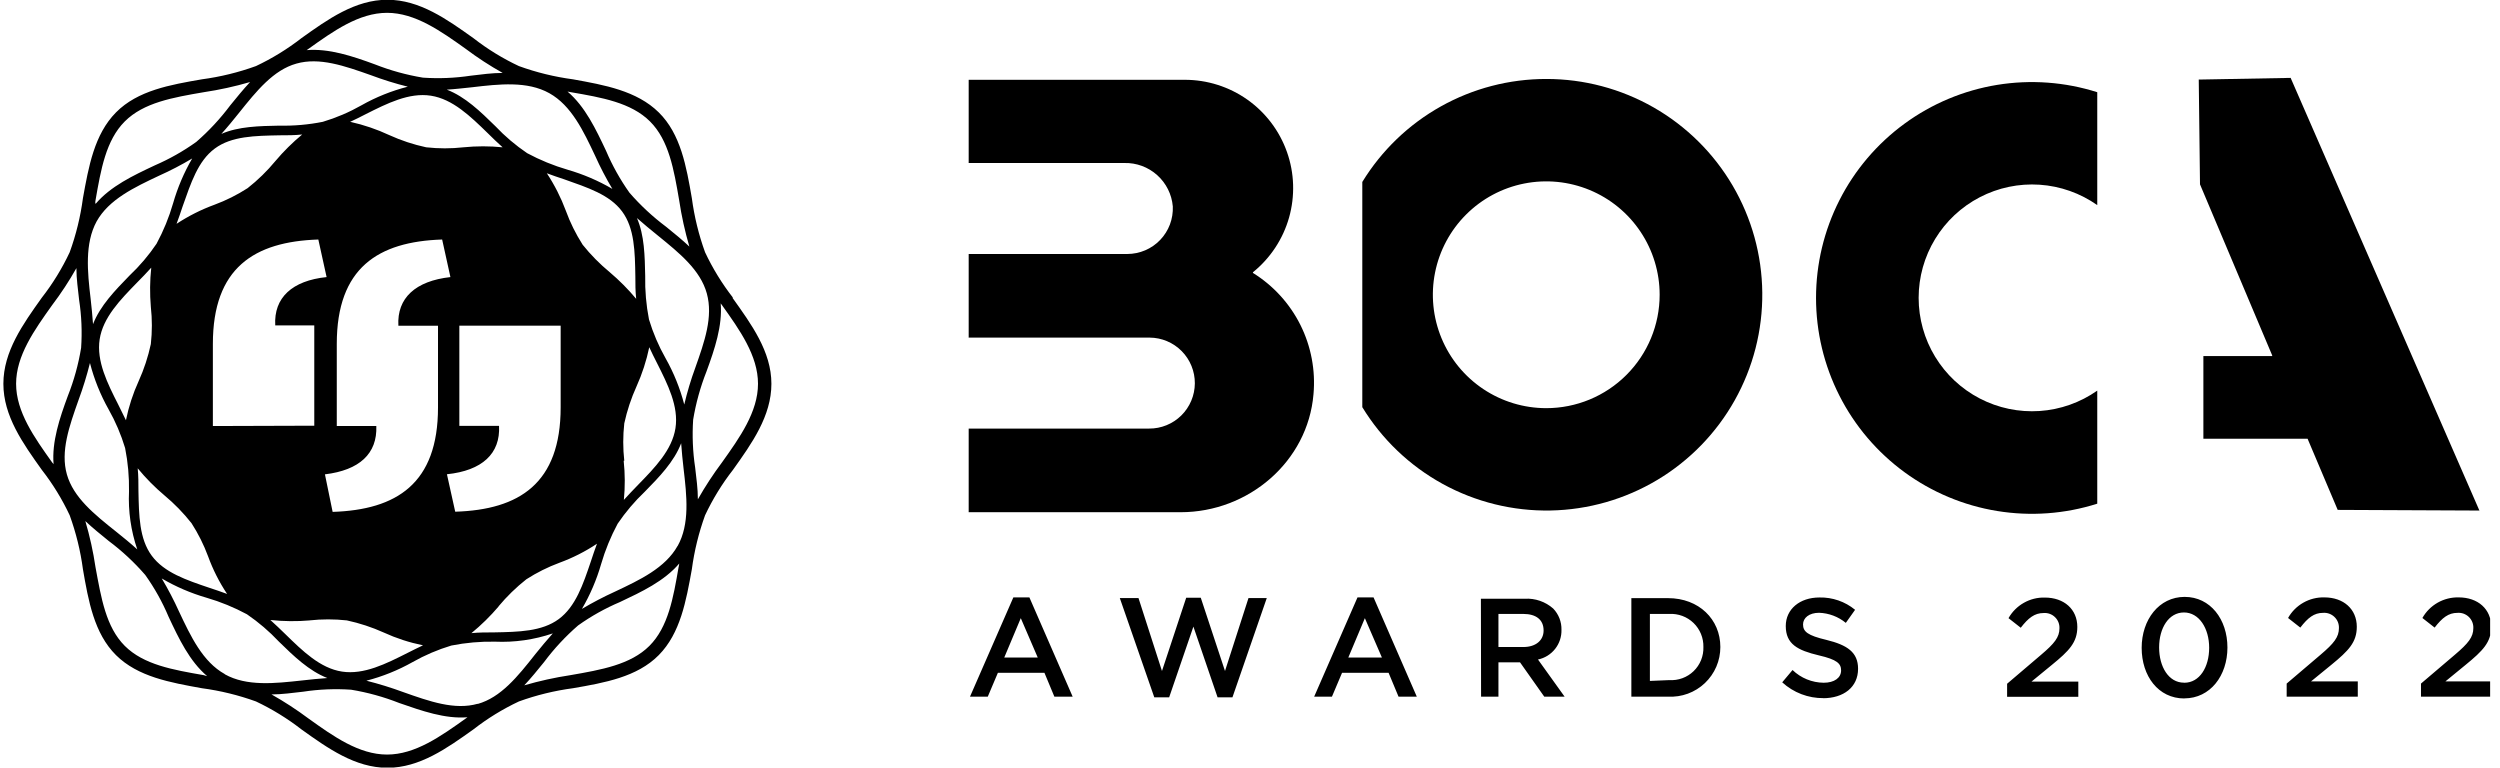 <?xml version="1.0" encoding="UTF-8"?>
<svg width="114" height="35" viewBox="0 0 114 35" fill="none" xmlns="http://www.w3.org/2000/svg">
<g clip-path="url(#clip0_1641_3932)">
<path fill-rule="evenodd" clip-rule="evenodd" d="M32.925 21.083C32.522 21.621 32.154 22.184 31.823 22.769C31.823 22.29 31.755 21.799 31.699 21.32C31.59 20.598 31.56 19.866 31.608 19.137C31.732 18.386 31.936 17.65 32.215 16.942C32.593 15.912 32.947 14.856 32.864 13.834L32.925 13.917C33.732 15.049 34.565 16.218 34.565 17.5C34.565 18.782 33.732 19.951 32.925 21.083ZM31.201 18.443C31.01 17.706 30.723 16.997 30.349 16.334C30.033 15.776 29.78 15.184 29.594 14.569C29.466 13.915 29.408 13.249 29.421 12.582C29.402 11.669 29.387 10.73 29.044 9.942C29.353 10.217 29.677 10.481 29.998 10.741C30.994 11.549 31.936 12.314 32.231 13.381C32.525 14.449 32.129 15.573 31.703 16.776C31.502 17.323 31.335 17.883 31.201 18.45V18.443ZM30.899 24.892C30.337 25.899 29.172 26.446 28.044 26.978C27.527 27.213 27.024 27.476 26.536 27.766C26.911 27.124 27.205 26.437 27.411 25.722C27.597 25.084 27.85 24.467 28.165 23.881C28.524 23.352 28.938 22.863 29.402 22.422C30.062 21.75 30.737 21.056 31.061 20.212C31.084 20.589 31.129 20.985 31.171 21.37C31.318 22.614 31.461 23.896 30.899 24.9V24.892ZM30.945 25.854C30.703 27.265 30.469 28.596 29.613 29.452C28.757 30.308 27.422 30.542 26.011 30.787C25.3 30.895 24.597 31.05 23.907 31.251C24.224 30.915 24.518 30.549 24.812 30.188C25.267 29.578 25.787 29.019 26.362 28.52C26.957 28.096 27.597 27.738 28.27 27.453C29.262 26.985 30.285 26.503 30.975 25.695C30.963 25.756 30.956 25.809 30.945 25.865V25.854ZM21.783 32.092C20.735 32.39 19.592 31.986 18.389 31.56C17.838 31.357 17.277 31.183 16.707 31.04C17.444 30.85 18.152 30.564 18.815 30.191C19.374 29.875 19.966 29.622 20.58 29.437C21.235 29.307 21.901 29.248 22.568 29.26C23.464 29.3 24.359 29.172 25.208 28.883C24.933 29.188 24.669 29.512 24.408 29.833C23.598 30.863 22.836 31.802 21.783 32.1V32.092ZM21.233 32.767C20.101 33.574 18.932 34.408 17.65 34.408C16.367 34.408 15.198 33.574 14.071 32.767C13.532 32.364 12.967 31.996 12.381 31.666C12.86 31.666 13.35 31.594 13.829 31.541C14.552 31.431 15.284 31.4 16.013 31.451C16.764 31.575 17.5 31.779 18.208 32.058C19.238 32.416 20.294 32.79 21.316 32.707L21.233 32.767ZM10.25 30.738C9.243 30.18 8.696 29.015 8.164 27.887C7.93 27.369 7.667 26.866 7.376 26.378C8.018 26.755 8.705 27.05 9.42 27.257C10.058 27.443 10.675 27.696 11.261 28.011C11.791 28.373 12.28 28.792 12.72 29.26C13.392 29.916 14.086 30.591 14.927 30.919C14.55 30.942 14.172 30.987 13.773 31.029C12.536 31.164 11.253 31.308 10.25 30.746V30.738ZM9.288 30.787C7.881 30.542 6.55 30.312 5.69 29.452C4.83 28.592 4.615 27.272 4.355 25.865C4.25 25.154 4.095 24.451 3.891 23.761C4.227 24.078 4.593 24.372 4.955 24.666C5.564 25.121 6.123 25.641 6.622 26.216C7.047 26.812 7.405 27.453 7.689 28.128C8.157 29.124 8.64 30.146 9.447 30.832L9.288 30.787ZM3.05 21.634C2.752 20.585 3.156 19.442 3.582 18.239C3.786 17.687 3.96 17.124 4.102 16.553C4.292 17.291 4.578 18.001 4.951 18.665C5.267 19.224 5.52 19.816 5.705 20.43C5.835 21.084 5.894 21.749 5.883 22.414C5.842 23.31 5.97 24.206 6.26 25.054C5.954 24.775 5.63 24.511 5.309 24.255C4.287 23.444 3.348 22.682 3.05 21.634ZM2.375 21.083C1.568 19.951 0.734 18.782 0.734 17.5C0.734 16.218 1.568 15.049 2.375 13.917C2.782 13.38 3.153 12.815 3.484 12.227C3.484 12.71 3.556 13.197 3.608 13.679C3.719 14.402 3.749 15.134 3.699 15.863C3.576 16.614 3.372 17.351 3.092 18.058C2.714 19.084 2.36 20.144 2.443 21.166C2.423 21.137 2.4 21.109 2.375 21.083ZM4.404 10.1C4.962 9.093 6.128 8.543 7.255 8.011C7.773 7.779 8.277 7.517 8.764 7.226C8.39 7.869 8.098 8.556 7.893 9.27C7.708 9.91 7.455 10.529 7.138 11.115C6.781 11.644 6.366 12.132 5.901 12.57C5.245 13.246 4.57 13.936 4.242 14.781C4.219 14.403 4.174 14.026 4.133 13.627C3.985 12.382 3.861 11.103 4.404 10.1ZM4.355 9.138C4.6 7.728 4.83 6.397 5.69 5.537C6.55 4.677 7.881 4.447 9.288 4.205C10.003 4.098 10.71 3.943 11.404 3.741C11.091 4.077 10.793 4.443 10.499 4.805C10.043 5.414 9.524 5.973 8.949 6.472C8.36 6.894 7.728 7.251 7.063 7.539C6.067 8.007 5.045 8.49 4.359 9.297C4.336 9.244 4.348 9.191 4.355 9.138ZM13.516 2.9C14.565 2.602 15.707 3.002 16.911 3.428C17.462 3.635 18.025 3.811 18.596 3.953C17.858 4.141 17.148 4.426 16.484 4.801C15.926 5.118 15.334 5.371 14.719 5.555C14.066 5.686 13.401 5.744 12.736 5.729C11.819 5.748 10.88 5.763 10.095 6.106C10.374 5.797 10.639 5.472 10.895 5.152C11.706 4.137 12.468 3.194 13.516 2.9ZM14.071 2.225C15.202 1.418 16.367 0.585 17.65 0.585C18.932 0.585 20.101 1.418 21.233 2.225C21.771 2.629 22.335 2.997 22.922 3.326C22.44 3.326 21.953 3.394 21.47 3.451C20.748 3.56 20.016 3.59 19.287 3.541C18.536 3.417 17.8 3.213 17.092 2.934C16.066 2.557 15.006 2.203 13.984 2.286L14.071 2.225ZM25.05 4.25C26.057 4.812 26.607 5.978 27.139 7.106C27.371 7.623 27.633 8.127 27.924 8.614C27.282 8.239 26.597 7.946 25.883 7.739C25.244 7.553 24.626 7.3 24.039 6.985C23.51 6.627 23.021 6.212 22.583 5.748C21.908 5.088 21.218 4.413 20.373 4.088C20.75 4.066 21.127 4.02 21.527 3.979C22.768 3.832 24.046 3.689 25.05 4.25ZM26.558 11.141C26.252 10.661 25.999 10.149 25.804 9.614C25.58 9.012 25.289 8.437 24.936 7.901C25.197 7.999 25.464 8.09 25.729 8.177C26.792 8.554 27.799 8.874 28.369 9.644C28.938 10.413 28.953 11.477 28.972 12.601C28.972 12.94 28.972 13.287 29.01 13.627C28.643 13.188 28.239 12.781 27.803 12.412C27.348 12.037 26.934 11.616 26.566 11.156L26.558 11.141ZM22.73 27.653C23.11 27.198 23.535 26.783 24.001 26.416C24.475 26.111 24.981 25.858 25.51 25.662C26.113 25.441 26.688 25.15 27.222 24.794C27.124 25.058 27.033 25.326 26.947 25.59C26.588 26.654 26.249 27.66 25.48 28.23C24.71 28.799 23.647 28.815 22.523 28.837C22.183 28.837 21.836 28.837 21.497 28.871C21.946 28.503 22.361 28.096 22.738 27.653H22.73ZM22.73 19.42H20.946V14.849H25.566V18.575C25.566 22.045 23.68 23.244 20.758 23.334L20.38 21.626C21.983 21.46 22.824 20.687 22.756 19.42H22.73ZM15.96 5.559C16.198 5.45 16.439 5.329 16.673 5.208C17.646 4.718 18.653 4.209 19.649 4.364C20.644 4.518 21.455 5.307 22.236 6.068C22.459 6.287 22.685 6.51 22.919 6.717C22.326 6.657 21.728 6.657 21.135 6.717C20.569 6.78 19.999 6.78 19.434 6.717C18.854 6.592 18.288 6.405 17.748 6.159C17.184 5.896 16.593 5.695 15.986 5.559H15.96ZM14.112 28.29C14.679 28.228 15.25 28.228 15.817 28.29C16.397 28.416 16.962 28.601 17.503 28.845C18.074 29.107 18.674 29.301 19.29 29.426C19.049 29.539 18.811 29.659 18.578 29.776C17.601 30.27 16.594 30.776 15.598 30.625C14.602 30.474 13.795 29.682 13.015 28.92C12.788 28.701 12.562 28.479 12.328 28.271C12.93 28.336 13.536 28.342 14.139 28.29H14.112ZM9.707 19.427V15.682C9.707 12.212 11.593 11.017 14.516 10.922L14.893 12.635C13.324 12.797 12.479 13.574 12.551 14.837H14.331V19.412L9.707 19.427ZM8.051 10.206C8.149 9.946 8.24 9.678 8.327 9.414C8.704 8.35 9.024 7.343 9.794 6.774C10.563 6.204 11.627 6.193 12.751 6.17C13.09 6.17 13.437 6.17 13.78 6.133C13.339 6.498 12.931 6.902 12.562 7.339C12.184 7.797 11.758 8.213 11.291 8.58C10.817 8.886 10.311 9.139 9.782 9.335C9.174 9.557 8.593 9.85 8.051 10.206ZM7.497 22.588C7.952 22.967 8.367 23.393 8.734 23.859C9.039 24.333 9.292 24.839 9.488 25.367C9.708 25.972 9.999 26.548 10.356 27.084C10.092 26.985 9.824 26.895 9.56 26.808C8.496 26.45 7.489 26.11 6.92 25.341C6.35 24.572 6.335 23.508 6.313 22.384C6.313 22.045 6.313 21.698 6.279 21.355C6.646 21.802 7.054 22.215 7.497 22.588ZM6.878 13.989C6.941 14.554 6.941 15.124 6.878 15.69C6.754 16.27 6.568 16.835 6.324 17.375C6.063 17.947 5.868 18.547 5.743 19.163C5.63 18.926 5.509 18.688 5.392 18.45C4.898 17.477 4.393 16.47 4.544 15.475C4.695 14.479 5.487 13.668 6.248 12.887C6.467 12.665 6.69 12.438 6.897 12.205C6.834 12.797 6.828 13.395 6.878 13.989ZM18.193 14.852H19.973V18.582C19.973 22.052 18.087 23.248 15.168 23.342L14.817 21.63C16.386 21.441 17.209 20.691 17.16 19.427H15.357V16.142V15.682C15.357 12.212 17.242 11.017 20.162 10.922L20.539 12.635C18.947 12.812 18.095 13.589 18.166 14.852H18.193ZM28.467 21.011C28.404 20.445 28.404 19.873 28.467 19.306C28.593 18.727 28.78 18.162 29.025 17.621C29.283 17.048 29.478 16.448 29.606 15.833C29.715 16.074 29.836 16.312 29.956 16.549C30.447 17.523 30.956 18.53 30.801 19.525C30.647 20.521 29.858 21.328 29.096 22.109C28.878 22.335 28.659 22.561 28.448 22.795C28.506 22.202 28.503 21.604 28.44 21.011H28.467ZM26.038 4.205C27.448 4.447 28.78 4.68 29.64 5.537C30.5 6.393 30.73 7.728 30.971 9.138C31.078 9.85 31.233 10.553 31.435 11.243C31.099 10.926 30.733 10.632 30.371 10.338C29.762 9.882 29.203 9.363 28.704 8.788C28.281 8.192 27.923 7.552 27.637 6.879C27.169 5.887 26.686 4.865 25.879 4.175L26.038 4.205ZM33.426 13.578C32.925 12.936 32.498 12.24 32.151 11.503C31.862 10.705 31.66 9.878 31.548 9.037C31.299 7.6 31.043 6.114 30.039 5.125C29.036 4.137 27.565 3.877 26.128 3.617C25.287 3.505 24.46 3.303 23.662 3.013C22.925 2.667 22.229 2.24 21.587 1.739C20.38 0.879 19.136 -0.011 17.665 -0.011C16.194 -0.011 14.949 0.879 13.746 1.739C13.104 2.238 12.408 2.666 11.672 3.013C10.874 3.302 10.047 3.505 9.205 3.617C7.768 3.866 6.282 4.122 5.29 5.125C4.298 6.129 4.042 7.6 3.782 9.037C3.67 9.878 3.468 10.705 3.178 11.503C2.832 12.24 2.405 12.936 1.904 13.578C1.044 14.784 0.154 16.029 0.154 17.5C0.154 18.971 1.044 20.215 1.904 21.422C2.405 22.064 2.832 22.76 3.178 23.497C3.467 24.294 3.67 25.119 3.782 25.959C4.031 27.396 4.291 28.883 5.29 29.874C6.29 30.866 7.768 31.123 9.205 31.383C10.047 31.495 10.874 31.698 11.672 31.986C12.408 32.334 13.104 32.762 13.746 33.261C14.949 34.121 16.194 35.011 17.665 35.011C19.136 35.011 20.38 34.121 21.587 33.261C22.229 32.76 22.925 32.333 23.662 31.986C24.46 31.697 25.287 31.495 26.128 31.383C27.565 31.134 29.051 30.874 30.039 29.874C31.027 28.875 31.288 27.396 31.548 25.959C31.66 25.119 31.863 24.294 32.151 23.497C32.498 22.76 32.925 22.064 33.426 21.422C34.286 20.215 35.176 18.971 35.176 17.5C35.176 16.029 34.26 14.784 33.4 13.578H33.426Z" fill="black"/>
<path d="M70.509 3.601C68.826 3.6 67.17 4.031 65.702 4.853C64.233 5.675 63 6.861 62.121 8.297V18.567C63.016 20.033 64.279 21.239 65.784 22.066C67.29 22.893 68.986 23.311 70.703 23.279C72.42 23.247 74.099 22.767 75.573 21.885C77.047 21.003 78.265 19.75 79.104 18.252C79.944 16.754 80.377 15.062 80.36 13.344C80.343 11.627 79.877 9.943 79.008 8.462C78.139 6.98 76.897 5.752 75.406 4.899C73.915 4.047 72.227 3.599 70.509 3.601ZM70.509 18.612C69.486 18.612 68.487 18.309 67.636 17.74C66.786 17.172 66.123 16.365 65.732 15.42C65.341 14.475 65.238 13.435 65.438 12.432C65.637 11.429 66.13 10.508 66.853 9.785C67.576 9.062 68.497 8.569 69.5 8.37C70.503 8.17 71.543 8.273 72.488 8.664C73.433 9.055 74.24 9.718 74.808 10.568C75.377 11.419 75.68 12.418 75.68 13.441C75.68 14.812 75.135 16.128 74.165 17.097C73.196 18.067 71.88 18.612 70.509 18.612Z" fill="black"/>
<path d="M57.134 12.445C57.134 12.445 57.134 12.423 57.134 12.415C57.928 11.773 58.504 10.901 58.782 9.919C59.059 8.936 59.026 7.892 58.685 6.93C58.345 5.967 57.714 5.134 56.881 4.544C56.047 3.955 55.051 3.639 54.03 3.639H44.172V7.41C44.169 7.414 44.169 7.418 44.169 7.422C44.169 7.426 44.169 7.43 44.172 7.433H51.27C51.821 7.419 52.356 7.617 52.767 7.985C53.178 8.353 53.433 8.864 53.48 9.413C53.492 9.693 53.447 9.973 53.349 10.235C53.25 10.498 53.099 10.737 52.905 10.94C52.712 11.143 52.479 11.304 52.221 11.414C51.963 11.524 51.686 11.581 51.405 11.582H44.172V11.601V15.372C44.169 15.376 44.169 15.379 44.169 15.383C44.169 15.387 44.169 15.391 44.172 15.395H52.424C52.974 15.398 53.5 15.62 53.887 16.012C54.273 16.403 54.488 16.932 54.485 17.482C54.481 18.032 54.259 18.559 53.868 18.945C53.476 19.332 52.947 19.547 52.397 19.543H44.172V19.562V23.334C44.169 23.337 44.169 23.341 44.169 23.345C44.169 23.349 44.169 23.353 44.172 23.357H53.838C56.927 23.357 59.635 21.056 59.895 17.978C59.993 16.891 59.787 15.797 59.3 14.82C58.812 13.843 58.062 13.021 57.134 12.445Z" fill="black"/>
<path d="M95.635 17.812C94.861 18.357 93.951 18.678 93.007 18.742C92.062 18.805 91.118 18.608 90.278 18.171C89.438 17.735 88.733 17.076 88.242 16.267C87.75 15.458 87.49 14.529 87.49 13.582C87.49 12.636 87.75 11.707 88.242 10.898C88.733 10.089 89.438 9.43 90.278 8.994C91.118 8.557 92.062 8.36 93.007 8.423C93.951 8.487 94.861 8.808 95.635 9.353V4.205C94.16 3.736 92.595 3.622 91.067 3.871C89.539 4.121 88.092 4.728 86.843 5.642C85.593 6.556 84.577 7.751 83.877 9.132C83.176 10.512 82.811 12.038 82.811 13.586C82.811 15.134 83.176 16.66 83.877 18.041C84.577 19.421 85.593 20.617 86.843 21.531C88.092 22.445 89.539 23.052 91.067 23.301C92.595 23.551 94.16 23.437 95.635 22.968V17.812Z" fill="black"/>
<path d="M113.079 23.323L104.453 3.552C104.45 3.55 104.447 3.55 104.444 3.55C104.44 3.55 104.437 3.55 104.434 3.552L100.286 3.628C100.282 3.626 100.278 3.624 100.274 3.624C100.27 3.624 100.266 3.626 100.263 3.628L100.32 8.406L103.612 16.206V16.236H100.493H100.474V20.007H100.493H105.207C105.207 20.007 105.207 20.007 105.226 20.007L106.599 23.251L113.064 23.281C113.064 23.281 113.086 23.334 113.079 23.323Z" fill="black"/>
<path d="M110.397 31.767H113.644V31.073H111.509L112.43 30.319C113.225 29.67 113.599 29.285 113.599 28.58C113.599 27.777 112.995 27.241 112.117 27.241C111.781 27.233 111.45 27.316 111.159 27.481C110.867 27.647 110.626 27.888 110.461 28.18L111.019 28.618C111.366 28.169 111.649 27.946 112.06 27.946C112.155 27.939 112.25 27.951 112.34 27.983C112.429 28.016 112.511 28.066 112.579 28.132C112.648 28.198 112.701 28.278 112.737 28.366C112.772 28.454 112.788 28.549 112.784 28.644C112.784 29.048 112.558 29.334 111.943 29.855L110.397 31.171V31.767ZM104.272 31.767H107.515V31.073H105.381L106.305 30.319C107.1 29.67 107.47 29.285 107.47 28.58C107.47 27.777 106.867 27.241 105.992 27.241C105.656 27.232 105.325 27.315 105.033 27.481C104.741 27.646 104.5 27.888 104.336 28.18L104.894 28.618C105.241 28.169 105.52 27.946 105.931 27.946C106.026 27.939 106.121 27.951 106.211 27.983C106.3 28.016 106.382 28.066 106.45 28.132C106.519 28.198 106.573 28.278 106.608 28.366C106.643 28.454 106.659 28.549 106.655 28.644C106.655 29.048 106.433 29.334 105.818 29.855L104.272 31.171V31.767ZM99.588 31.13C98.89 31.13 98.456 30.405 98.456 29.523C98.456 28.633 98.897 27.928 99.588 27.928C100.278 27.928 100.738 28.652 100.738 29.538C100.738 30.424 100.3 31.133 99.606 31.133L99.588 31.13ZM99.606 31.846C100.787 31.846 101.571 30.809 101.571 29.527C101.571 28.244 100.794 27.218 99.621 27.218C98.448 27.218 97.66 28.259 97.66 29.542C97.66 30.824 98.415 31.85 99.606 31.85V31.846ZM91.524 31.774H94.771V31.081H92.636L93.557 30.326C94.353 29.678 94.726 29.293 94.726 28.588C94.726 27.784 94.123 27.249 93.244 27.249C92.909 27.24 92.577 27.323 92.286 27.489C91.994 27.654 91.753 27.896 91.588 28.188L92.146 28.625C92.493 28.177 92.776 27.954 93.187 27.954C93.282 27.946 93.377 27.959 93.467 27.991C93.556 28.023 93.638 28.074 93.706 28.14C93.775 28.206 93.829 28.285 93.864 28.374C93.899 28.462 93.915 28.557 93.911 28.652C93.911 29.055 93.685 29.342 93.07 29.862L91.524 31.179V31.774ZM83.125 31.839C84.067 31.839 84.728 31.337 84.728 30.496C84.728 29.742 84.234 29.413 83.287 29.18C82.427 28.976 82.219 28.803 82.219 28.474C82.219 28.18 82.491 27.943 82.951 27.943C83.397 27.958 83.825 28.12 84.169 28.403L84.592 27.807C84.135 27.431 83.558 27.232 82.966 27.245C82.072 27.245 81.431 27.777 81.431 28.546C81.431 29.372 81.971 29.655 82.94 29.885C83.773 30.077 83.954 30.262 83.954 30.571C83.954 30.911 83.645 31.133 83.159 31.133C82.629 31.128 82.122 30.92 81.74 30.553L81.269 31.114C81.784 31.585 82.458 31.843 83.155 31.835L83.125 31.839ZM75.235 31.05V27.995H76.117C76.32 27.984 76.524 28.015 76.715 28.086C76.906 28.157 77.08 28.267 77.227 28.409C77.373 28.55 77.488 28.721 77.565 28.909C77.642 29.098 77.68 29.3 77.675 29.504C77.681 29.708 77.645 29.912 77.569 30.101C77.492 30.29 77.377 30.462 77.23 30.604C77.084 30.746 76.909 30.855 76.717 30.926C76.525 30.996 76.321 31.026 76.117 31.013L75.235 31.05ZM74.39 31.767H76.061C76.368 31.784 76.676 31.738 76.965 31.632C77.254 31.526 77.518 31.362 77.742 31.15C77.965 30.938 78.143 30.683 78.265 30.4C78.386 30.117 78.448 29.812 78.448 29.504C78.448 28.241 77.471 27.275 76.061 27.275H74.39V31.767ZM68.329 29.504V27.995H69.46C70.045 27.995 70.388 28.259 70.388 28.75C70.388 29.202 70.03 29.504 69.468 29.504H68.329ZM67.537 31.767H68.329V30.202H69.313L70.418 31.767H71.346L70.132 30.074C70.441 30.009 70.718 29.838 70.914 29.589C71.11 29.341 71.212 29.032 71.203 28.716C71.207 28.538 71.175 28.361 71.111 28.195C71.046 28.03 70.949 27.878 70.826 27.75C70.47 27.436 70.005 27.275 69.532 27.302H67.529L67.537 31.767ZM61.483 29.983L62.238 28.188L63.015 29.983H61.483ZM59.926 31.767H60.737L61.197 30.681H63.32L63.773 31.767H64.606L62.634 27.241H61.902L59.926 31.767ZM52.635 31.797H53.314L54.419 28.573L55.521 31.797H56.2L57.765 27.271H56.931L55.86 30.598L54.755 27.256H54.091L52.986 30.598L51.915 27.271H51.063L52.635 31.797ZM45.794 29.983L46.548 28.188L47.321 29.983H45.794ZM44.232 31.767H45.043L45.503 30.681H47.627L48.079 31.767H48.913L46.94 27.241H46.209L44.232 31.767Z" fill="black"/>
</g>
<defs>
<clipPath id="clip0_1641_3932">
<rect width="113.4" height="35" fill="white" transform="translate(0.15)"/>
</clipPath>
</defs>
</svg>

